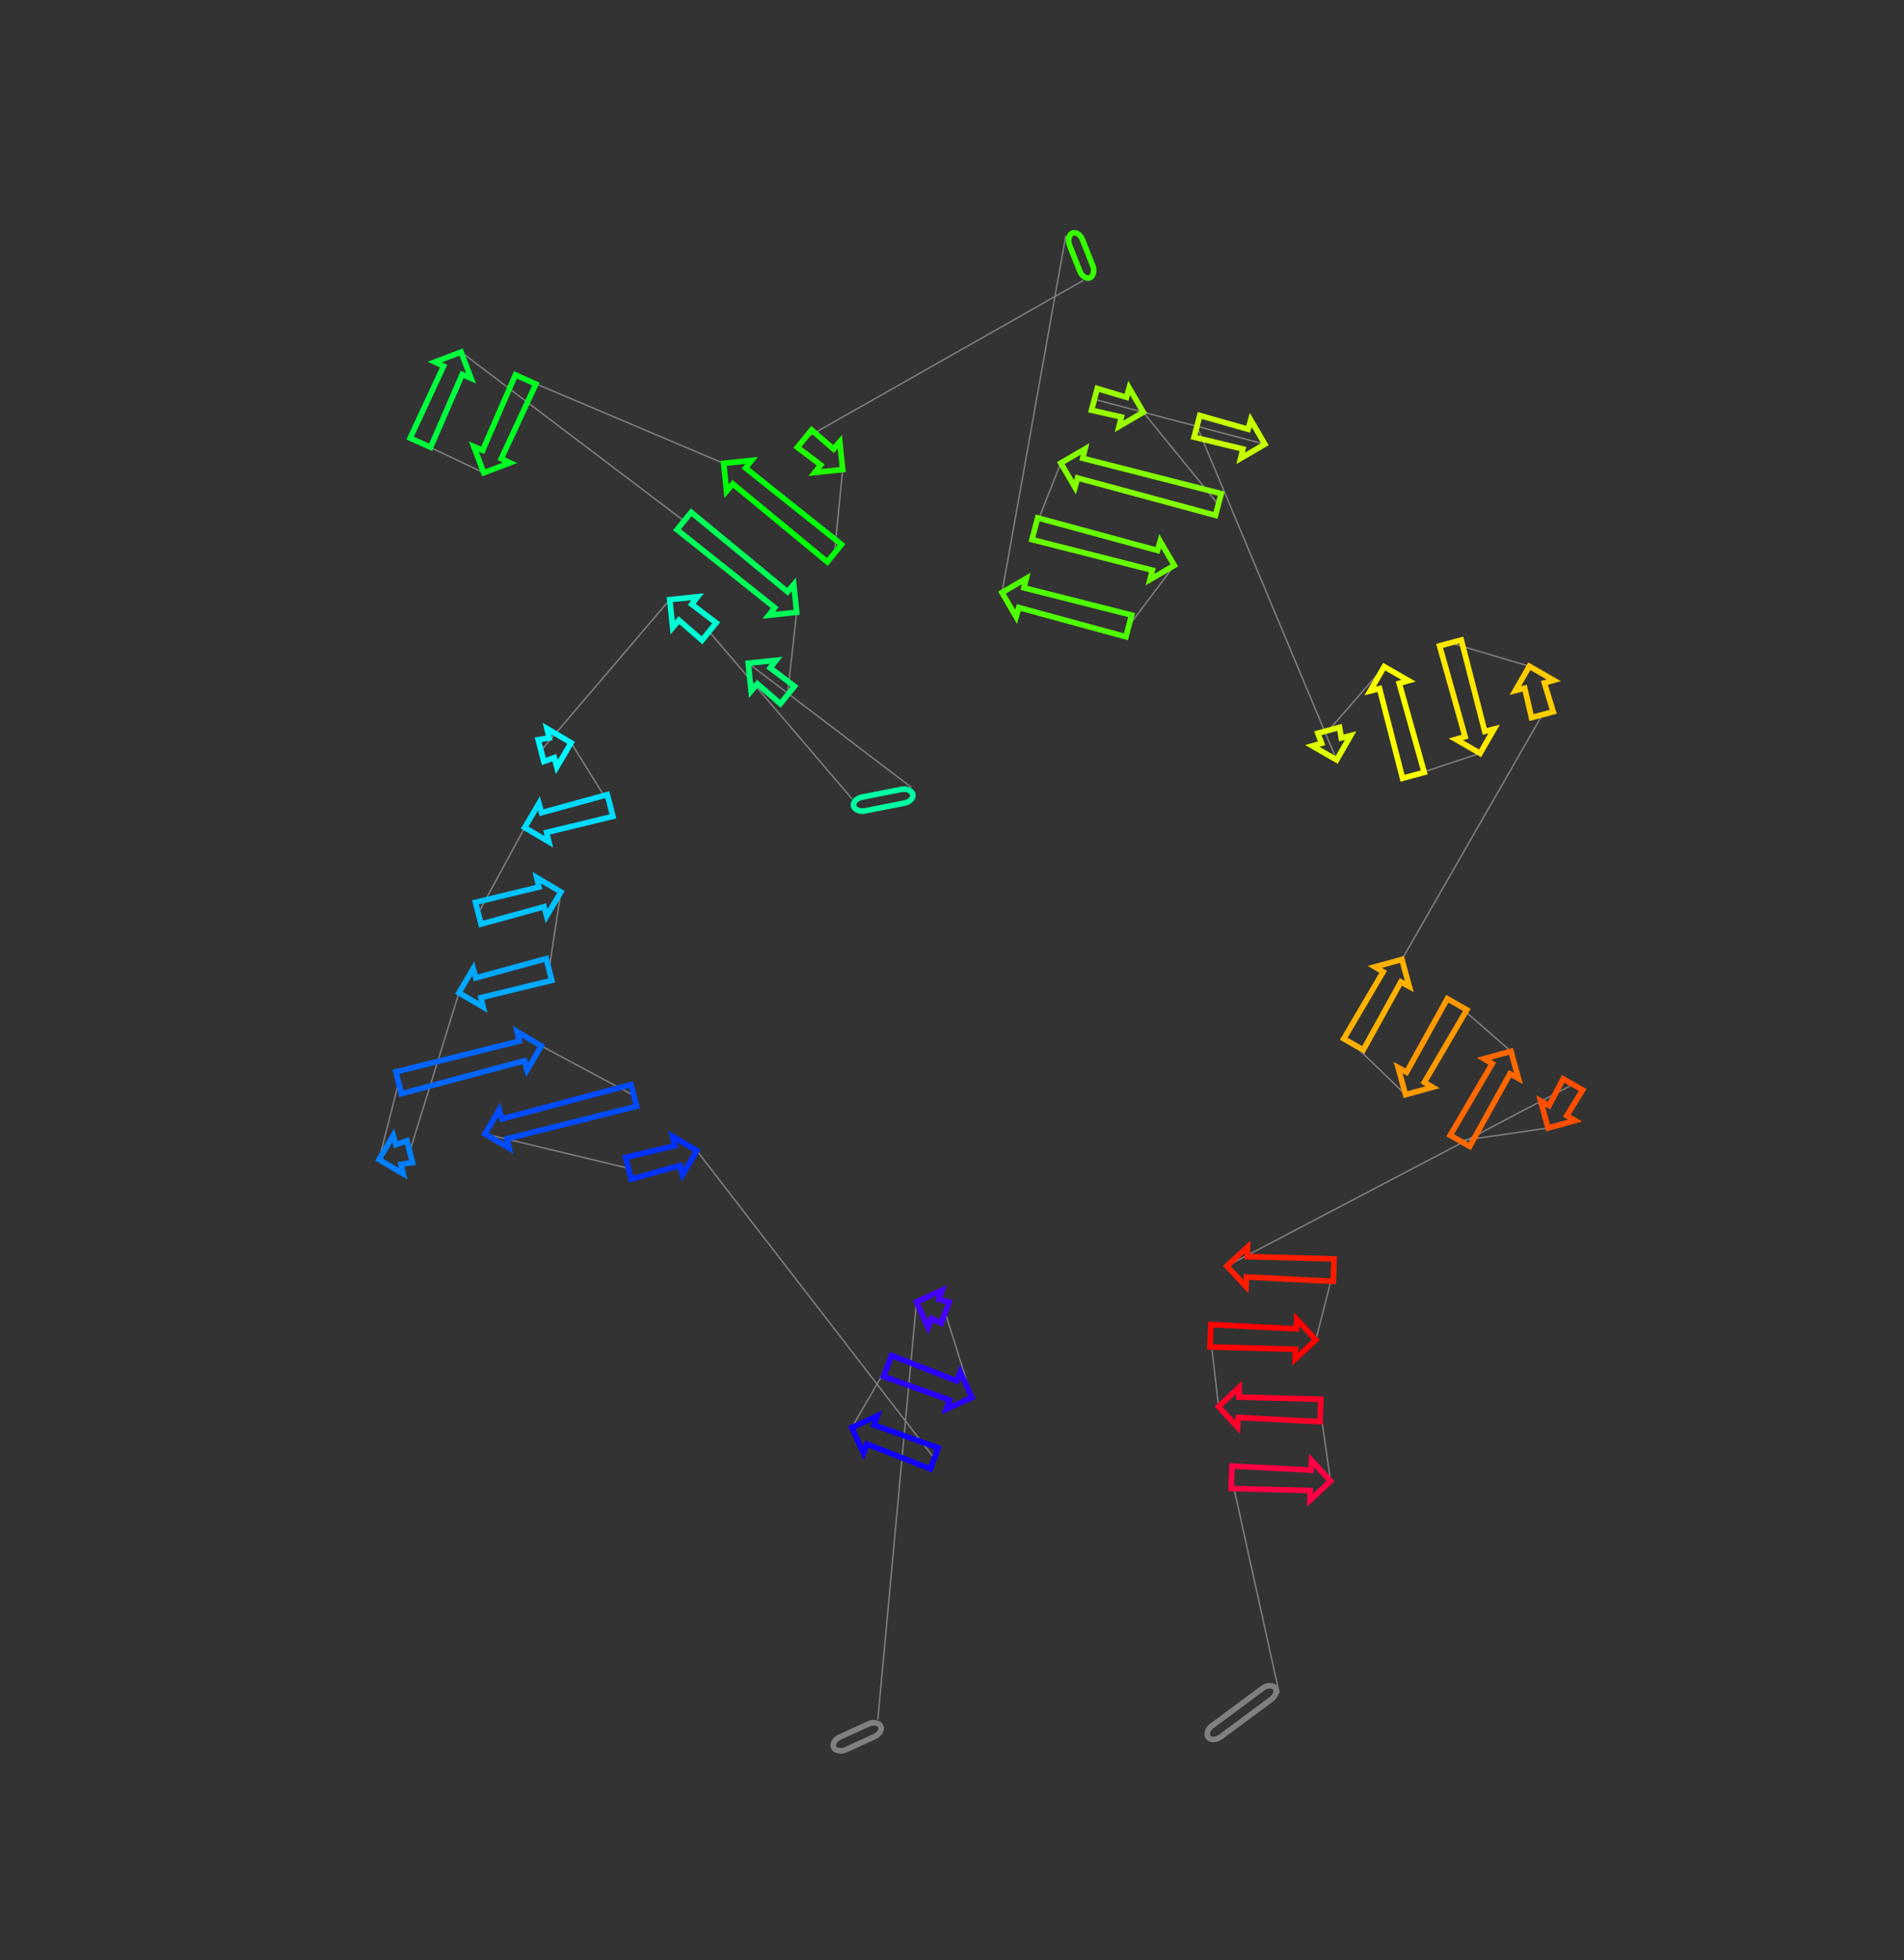 <?xml version="1.0" encoding="utf-8" ?>
<svg baseProfile="full" height="1397.083" version="1.1" width="1357.185" xmlns="http://www.w3.org/2000/svg" xmlns:ev="http://www.w3.org/2001/xml-events" xmlns:xlink="http://www.w3.org/1999/xlink"><rect width="100%" height="100%" fill="#333333" stroke="none"/><defs /><line style="stroke: grey; opacity: 2.0" x1="625.709" x2="653.288" y1="1225.554" y2="927.811" /><line style="stroke: grey; opacity: 2.0" x1="673.753" x2="692.753" y1="935.457" y2="995.926" /><line style="stroke: grey; opacity: 2.0" x1="632.656" x2="607.172" y1="973.472" y2="1017.356" /><line style="stroke: grey; opacity: 2.0" x1="665.985" x2="496.663" y1="1039.33" y2="820.005" /><line style="stroke: grey; opacity: 2.0" x1="447.921" x2="345.705" y1="832.586" y2="808.08" /><line style="stroke: grey; opacity: 2.0" x1="451.758" x2="385.836" y1="780.706" y2="745.393" /><line style="stroke: grey; opacity: 2.0" x1="284.139" x2="270.16" y1="771.642" y2="826.377" /><line style="stroke: grey; opacity: 2.0" x1="292.036" x2="327.159" y1="820.73" y2="707.507" /><line style="stroke: grey; opacity: 2.0" x1="391.357" x2="399.812" y1="690.936" y2="635.627" /><line style="stroke: grey; opacity: 2.0" x1="340.916" x2="374.021" y1="650.829" y2="589.778" /><line style="stroke: grey; opacity: 2.0" x1="434.909" x2="407.092" y1="574.062" y2="529.368" /><line style="stroke: grey; opacity: 2.0" x1="385.639" x2="477.415" y1="534.905" y2="427.337" /><line style="stroke: grey; opacity: 2.0" x1="505.457" x2="607.468" y1="450.085" y2="569.477" /><line style="stroke: grey; opacity: 2.0" x1="649.685" x2="533.326" y1="561.156" y2="472.641" /><line style="stroke: grey; opacity: 2.0" x1="561.286" x2="567.88" y1="495.322" y2="436.38" /><line style="stroke: grey; opacity: 2.0" x1="487.619" x2="328.648" y1="371.272" y2="250.897" /><line style="stroke: grey; opacity: 2.0" x1="299.637" x2="344.824" y1="315.482" y2="336.918" /><line style="stroke: grey; opacity: 2.0" x1="374.686" x2="515.826" y1="270.439" y2="330.209" /><line style="stroke: grey; opacity: 2.0" x1="594.78" x2="600.669" y1="394.256" y2="334.669" /><line style="stroke: grey; opacity: 2.0" x1="573.468" x2="772.29" y1="312.604" y2="199.779" /><line style="stroke: grey; opacity: 2.0" x1="759.707" x2="714.229" y1="167.984" y2="422.326" /><line style="stroke: grey; opacity: 2.0" x1="804.613" x2="837.041" y1="446.078" y2="402.943" /><line style="stroke: grey; opacity: 2.0" x1="737.627" x2="756.151" y1="376.819" y2="330.012" /><line style="stroke: grey; opacity: 2.0" x1="868.447" x2="814.96" y1="359.521" y2="293.774" /><line style="stroke: grey; opacity: 2.0" x1="780.095" x2="901.622" y1="284.612" y2="316.562" /><line style="stroke: grey; opacity: 2.0" x1="853.188" x2="952.765" y1="303.834" y2="541.572" /><line style="stroke: grey; opacity: 2.0" x1="947.089" x2="986.66" y1="520.46" y2="475.112" /><line style="stroke: grey; opacity: 2.0" x1="1007.476" x2="1055.034" y1="552.536" y2="536.876" /><line style="stroke: grey; opacity: 2.0" x1="1033.877" x2="1090.133" y1="458.19" y2="474.808" /><line style="stroke: grey; opacity: 2.0" x1="1099.416" x2="999.298" y1="509.334" y2="683.787" /><line style="stroke: grey; opacity: 2.0" x1="964.795" x2="1001.876" y1="744.263" y2="780.111" /><line style="stroke: grey; opacity: 2.0" x1="1038.614" x2="1077.056" y1="715.72" y2="749.25" /><line style="stroke: grey; opacity: 2.0" x1="1040.671" x2="1103.459" y1="813.023" y2="803.865" /><line style="stroke: grey; opacity: 2.0" x1="1121.167" x2="874.565" y1="772.828" y2="902.243" /><line style="stroke: grey; opacity: 2.0" x1="950.655" x2="937.934" y1="905.199" y2="954.868" /><line style="stroke: grey; opacity: 2.0" x1="862.819" x2="868.579" y1="951.949" y2="1002.389" /><line style="stroke: grey; opacity: 2.0" x1="941.216" x2="948.451" y1="1005.211" y2="1055.539" /><line style="stroke: grey; opacity: 2.0" x1="877.849" x2="911.884" y1="1052.796" y2="1206.817" /><rect height="10" rx="7" ry="45" style="stroke: grey; stroke-width:4; stroke-linecap:round; fill-opacity:0; opacity:2.0" transform="rotate(-204.555 629.864 1234.649)" width="36.809" x="629.864" y="1234.649" /><polygon points="669.185,925.996 676.553,927.963 670.953,942.951 664.1,939.605 661.586,946.008 653.288,927.811 671.485,919.513" style="stroke: #4500ff; stroke-width:4; stroke-linecap:round; fill-opacity:0; opacity:2.0" /><polygon points="676.856,997.741 629.856,980.966 635.456,965.978 681.94,984.132 684.455,977.729 692.753,995.926 674.555,1004.224" style="stroke: #2b00ff; stroke-width:4; stroke-linecap:round; fill-opacity:0; opacity:2.0" /><polygon points="623.069,1015.541 668.785,1031.836 663.185,1046.824 617.984,1029.15 615.47,1035.553 607.172,1017.356 625.37,1009.058" style="stroke: #1100ff; stroke-width:4; stroke-linecap:round; fill-opacity:0; opacity:2.0" /><polygon points="484.675,830.601 449.92,840.332 445.921,824.84 481.044,816.534 479.436,809.846 496.663,820.005 486.505,837.232" style="stroke: #0031ff; stroke-width:4; stroke-linecap:round; fill-opacity:0; opacity:2.0" /><polygon points="357.693,797.484 449.759,772.96 453.757,788.452 361.324,811.55 362.933,818.239 345.705,808.08 355.864,790.852" style="stroke: #004bff; stroke-width:4; stroke-linecap:round; fill-opacity:0; opacity:2.0" /><polygon points="373.848,755.989 286.139,779.388 282.14,763.896 370.217,741.922 368.608,735.234 385.836,745.393 375.677,762.62" style="stroke: #0065ff; stroke-width:4; stroke-linecap:round; fill-opacity:0; opacity:2.0" /><polygon points="282.148,815.781 290.036,812.984 294.035,828.477 285.779,829.847 287.387,836.536 270.16,826.377 280.319,809.149" style="stroke: #007fff; stroke-width:4; stroke-linecap:round; fill-opacity:0; opacity:2.0" /><polygon points="339.147,696.911 389.358,683.19 393.357,698.682 342.778,710.977 344.386,717.666 327.159,707.507 337.318,690.279" style="stroke: #00a8ff; stroke-width:4; stroke-linecap:round; fill-opacity:0; opacity:2.0" /><polygon points="387.824,646.224 342.915,658.575 338.916,643.083 384.193,632.157 382.584,625.468 399.812,635.627 389.653,652.855" style="stroke: #00c2ff; stroke-width:4; stroke-linecap:round; fill-opacity:0; opacity:2.0" /><polygon points="386.01,579.181 432.91,566.316 436.909,581.808 389.64,593.248 391.249,599.937 374.021,589.778 384.18,572.55" style="stroke: #00dbff; stroke-width:4; stroke-linecap:round; fill-opacity:0; opacity:2.0" /><polygon points="395.103,539.964 387.638,542.651 383.64,527.159 391.473,525.898 389.864,519.209 407.092,529.368 396.933,546.596" style="stroke: #00f6ff; stroke-width:4; stroke-linecap:round; fill-opacity:0; opacity:2.0" /><polygon points="493.063,430.677 510.497,443.872 500.417,456.297 483.911,441.96 479.489,447.23 477.415,427.337 497.307,425.264" style="stroke: #00ffd4; stroke-width:4; stroke-linecap:round; fill-opacity:0; opacity:2.0" /><rect height="10" rx="7" ry="45" style="stroke: #00ffa2; stroke-width:4; stroke-linecap:round; fill-opacity:0; opacity:2.0" transform="rotate(-191.15 651.619 570.967)" width="43.029" x="651.619" y="570.967" /><polygon points="548.974,475.981 566.326,489.109 556.246,501.535 539.822,487.263 535.4,492.533 533.326,472.641 553.218,470.568" style="stroke: #00ff71; stroke-width:4; stroke-linecap:round; fill-opacity:0; opacity:2.0" /><polygon points="552.233,433.04 482.579,377.485 492.659,365.059 561.385,421.758 565.807,416.488 567.88,436.38 547.988,438.454" style="stroke: #00ff57; stroke-width:4; stroke-linecap:round; fill-opacity:0; opacity:2.0" /><polygon points="329.433,266.878 306.934,318.76 292.339,312.204 316.181,260.925 309.953,258.003 328.648,250.897 335.754,269.592" style="stroke: #00ff3d; stroke-width:4; stroke-linecap:round; fill-opacity:0; opacity:2.0" /><polygon points="344.039,320.938 367.389,267.161 381.984,273.717 357.292,326.89 363.519,329.813 344.824,336.918 337.718,318.223" style="stroke: #00ff23; stroke-width:4; stroke-linecap:round; fill-opacity:0; opacity:2.0" /><polygon points="531.473,333.549 599.82,388.043 589.74,400.469 522.321,344.831 517.9,350.101 515.826,330.209 535.718,328.135" style="stroke: #00ff09; stroke-width:4; stroke-linecap:round; fill-opacity:0; opacity:2.0" /><polygon points="585.022,331.329 568.428,318.816 578.508,306.391 594.174,320.047 598.596,314.777 600.669,334.669 580.777,336.743" style="stroke: #1dff00; stroke-width:4; stroke-linecap:round; fill-opacity:0; opacity:2.0" /><rect height="10" rx="7" ry="45" style="stroke: #35ff00; stroke-width:4; stroke-linecap:round; fill-opacity:0; opacity:2.0" transform="rotate(68.408 769.006 164.304)" width="34.194" x="769.006" y="164.304" /><polygon points="729.864,418.924 806.647,438.34 802.58,453.815 726.171,432.975 724.313,439.598 714.229,422.326 731.502,412.243" style="stroke: #4eff00; stroke-width:4; stroke-linecap:round; fill-opacity:0; opacity:2.0" /><polygon points="821.407,406.345 735.594,384.556 739.66,369.082 825.099,392.295 826.957,385.671 837.041,402.943 819.769,413.027" style="stroke: #68ff00; stroke-width:4; stroke-linecap:round; fill-opacity:0; opacity:2.0" /><polygon points="771.785,326.61 870.48,351.784 866.413,367.259 768.093,340.66 766.234,347.284 756.151,330.012 773.423,319.928" style="stroke: #82ff00; stroke-width:4; stroke-linecap:round; fill-opacity:0; opacity:2.0" /><polygon points="799.325,297.176 778.062,292.35 782.128,276.875 803.018,283.126 804.876,276.502 814.96,293.774 797.688,303.858" style="stroke: #9aff00; stroke-width:4; stroke-linecap:round; fill-opacity:0; opacity:2.0" /><polygon points="885.988,319.964 851.155,311.572 855.221,296.097 889.681,305.913 891.539,299.29 901.622,316.562 884.35,326.645" style="stroke: #c6ff00; stroke-width:4; stroke-linecap:round; fill-opacity:0; opacity:2.0" /><polygon points="942.049,529.691 939.363,522.537 954.814,518.383 956.078,525.919 962.75,524.243 952.765,541.572 935.436,531.587" style="stroke: #e0ff00; stroke-width:4; stroke-linecap:round; fill-opacity:0; opacity:2.0" /><polygon points="997.376,486.993 1015.202,550.459 999.751,554.613 983.346,490.765 976.674,492.441 986.66,475.112 1003.989,485.097" style="stroke: #faff00; stroke-width:4; stroke-linecap:round; fill-opacity:0; opacity:2.0" /><polygon points="1044.317,524.995 1026.152,460.267 1041.603,456.113 1058.347,521.223 1065.019,519.547 1055.034,536.876 1037.704,526.891" style="stroke: #ffe900; stroke-width:4; stroke-linecap:round; fill-opacity:0; opacity:2.0" /><polygon points="1100.849,486.69 1107.142,507.257 1091.69,511.411 1086.82,490.462 1080.148,492.138 1090.133,474.808 1107.462,484.794" style="stroke: #ffcd00; stroke-width:4; stroke-linecap:round; fill-opacity:0; opacity:2.0" /><polygon points="998.543,699.77 971.743,748.228 957.846,740.299 985.924,692.57 980.006,689.063 999.298,683.787 1004.573,703.079" style="stroke: #ffb300; stroke-width:4; stroke-linecap:round; fill-opacity:0; opacity:2.0" /><polygon points="1002.632,764.129 1031.665,711.755 1045.563,719.684 1015.25,771.328 1021.168,774.836 1001.876,780.111 996.601,760.819" style="stroke: #ff9900; stroke-width:4; stroke-linecap:round; fill-opacity:0; opacity:2.0" /><polygon points="1076.3,765.232 1047.62,816.987 1033.722,809.058 1063.682,758.033 1057.764,754.525 1077.056,749.25 1082.331,768.541" style="stroke: #ff6800; stroke-width:4; stroke-linecap:round; fill-opacity:0; opacity:2.0" /><polygon points="1104.214,787.883 1114.218,768.864 1128.115,776.793 1116.833,795.082 1122.751,798.59 1103.459,803.865 1098.184,784.574" style="stroke: #ff4e00; stroke-width:4; stroke-linecap:round; fill-opacity:0; opacity:2.0" /><polygon points="889.092,895.538 950.965,897.205 950.344,913.193 888.528,910.055 888.147,916.923 874.565,902.243 889.246,888.66" style="stroke: #ff1d00; stroke-width:4; stroke-linecap:round; fill-opacity:0; opacity:2.0" /><polygon points="923.407,961.572 862.508,959.943 863.13,943.955 923.971,947.056 924.352,940.187 937.934,954.868 923.254,968.45" style="stroke: #ff0300; stroke-width:4; stroke-linecap:round; fill-opacity:0; opacity:2.0" /><polygon points="883.106,995.684 941.527,997.217 940.906,1013.205 882.542,1010.2 882.161,1017.069 868.579,1002.389 883.259,988.806" style="stroke: #ff002a; stroke-width:4; stroke-linecap:round; fill-opacity:0; opacity:2.0" /><polygon points="933.924,1062.244 877.538,1060.79 878.159,1044.802 934.488,1047.727 934.869,1040.859 948.451,1055.539 933.771,1069.122" style="stroke: #ff0044; stroke-width:4; stroke-linecap:round; fill-opacity:0; opacity:2.0" /><rect height="10" rx="7" ry="45" style="stroke: grey; stroke-width:4; stroke-linecap:round; fill-opacity:0; opacity:2.0" transform="rotate(-36.552 858.27 1234.117)" width="59.327" x="858.27" y="1234.117" /></svg>